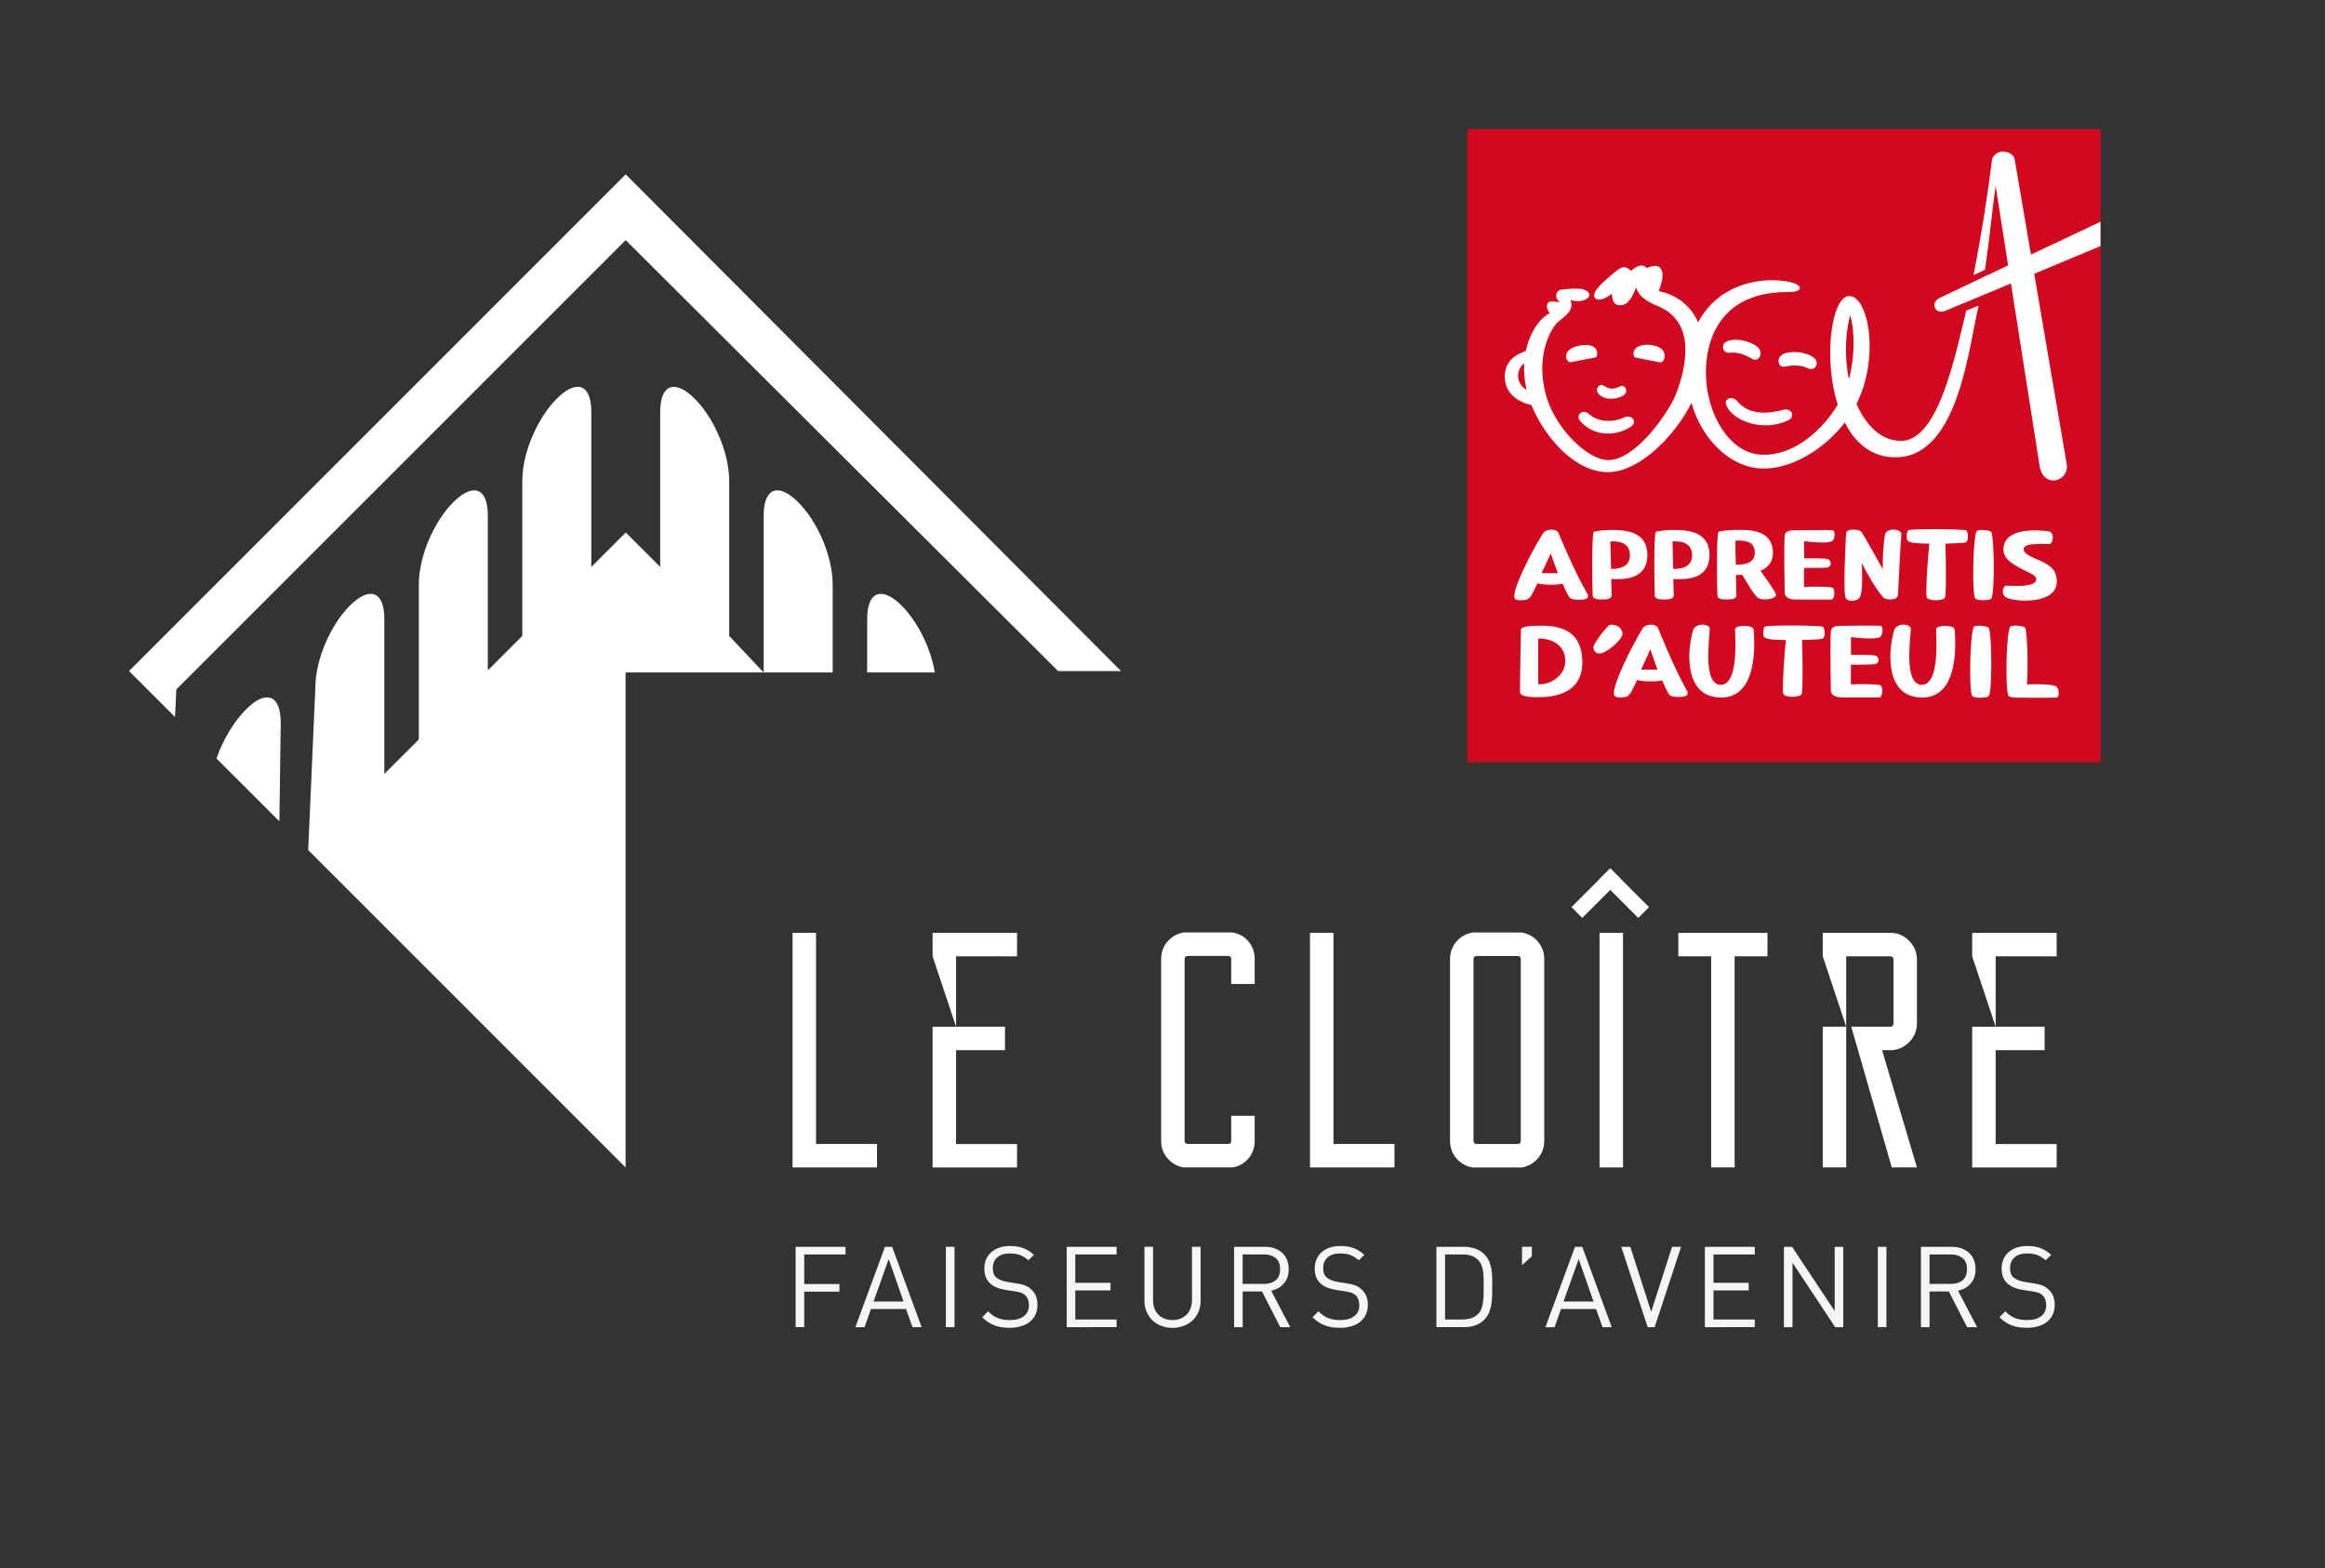 <?xml version="1.0" encoding="utf-8"?>
<!-- Generator: Adobe Illustrator 26.3.1, SVG Export Plug-In . SVG Version: 6.00 Build 0)  -->
<svg version="1.1" id="Calque_1" xmlns="http://www.w3.org/2000/svg" xmlns:xlink="http://www.w3.org/1999/xlink" x="0px" y="0px"
	 viewBox="0 0 430 290" style="enable-background:new 0 0 430 290;" xml:space="preserve">
<rect x="0" y="0" width="430" height="290" fill="#333333" stroke="none"/>
<style type="text/css">
	.st0{fill:#FFFFFF;}
	.st1{fill:#F6F6F6;}
	.st2{clip-path:url(#SVGID_00000032608137604323710560000008633788616251260570_);fill:#D2091E;}
	.st3{clip-path:url(#SVGID_00000032608137604323710560000008633788616251260570_);}
	.st4{clip-path:url(#SVGID_00000085238337129957998630000005754672275499984552_);fill:#FFFFFF;}
</style>
<g>
	<g>
		<polygon class="st0" points="207.33,124.11 115.72,32.24 23.86,124.1 32.37,132.61 32.61,127.51 115.72,44.41 195.69,124.11 		"/>
		<path class="st0" d="M45.53,131.16c-2.18,2.18-4.34,5.69-5.49,9.12l11.63,11.63l0.25-18.29
			C51.91,128.32,49.06,127.64,45.53,131.16z"/>
		<path class="st0" d="M172.89,124.37"/>
		<path class="st0" d="M174.42,157.17"/>
		<path class="st0" d="M172.89,124.37c-0.77-4.59-3.22-9.45-6.13-12.36c-3.52-3.52-6.38-2.84-6.38,2.46v9.9H154v-16.28
			c0-5.3-2.86-11.7-6.38-15.22c-3.52-3.52-6.38-2.84-6.38,2.46v29.05l-6.38-6.77V88.95c0-5.3-2.86-11.7-6.38-15.22
			c-3.52-3.52-6.38-2.84-6.38,2.46v28.66l-6.37-6.37l-6.37,6.37V76.18c0-5.3-2.86-5.98-6.38-2.46c-3.52,3.52-6.38,9.92-6.38,15.22
			v28.66l-6.38,6.38V95.33c0-5.3-2.86-5.98-6.38-2.46c-3.52,3.52-6.38,9.92-6.38,15.22v28.66l-6.38,6.38v-28.66
			c0-5.3-2.86-5.98-6.38-2.46c-3.52,3.52-6.38,9.92-6.38,15.22L57,157.21l58.7,58.7v-91.54h38.32"/>
	</g>
</g>
<g>
	<path class="st1" d="M148.74,232v5.47h6.51v1.42h-6.51v6.56h-1.59v-14.86h9.23V232H148.74z"/>
	<path class="st1" d="M168.76,245.45l-1.19-3.36h-6.49l-1.19,3.36h-1.69l5.47-14.86H165l5.45,14.86H168.76z M164.36,232.86
		l-2.8,7.85h5.55L164.36,232.86z"/>
	<path class="st1" d="M174.94,245.45v-14.86h1.59v14.86H174.94z"/>
	<path class="st1" d="M191.51,243.12c-0.24,0.52-0.59,0.96-1.04,1.33s-1,0.64-1.63,0.83s-1.33,0.29-2.1,0.29
		c-1.11,0-2.07-0.15-2.86-0.46c-0.79-0.31-1.54-0.81-2.23-1.5l1.09-1.09c0.61,0.61,1.23,1.04,1.86,1.27
		c0.63,0.24,1.36,0.35,2.19,0.35c1.09,0,1.94-0.24,2.57-0.72s0.94-1.16,0.94-2.04c0-0.39-0.06-0.74-0.18-1.06
		c-0.12-0.32-0.3-0.58-0.53-0.79c-0.24-0.21-0.48-0.36-0.74-0.45c-0.26-0.09-0.66-0.18-1.2-0.26l-1.73-0.27
		c-1.18-0.19-2.09-0.57-2.74-1.13c-0.75-0.67-1.13-1.59-1.13-2.78c0-0.63,0.11-1.2,0.33-1.72s0.54-0.96,0.95-1.33
		c0.41-0.36,0.91-0.64,1.49-0.85c0.58-0.2,1.25-0.3,1.98-0.3c0.95,0,1.76,0.13,2.44,0.39c0.68,0.26,1.34,0.67,1.98,1.24l-1.02,1.02
		c-0.46-0.42-0.95-0.73-1.48-0.95s-1.19-0.32-1.98-0.32c-1,0-1.77,0.25-2.32,0.75s-0.81,1.17-0.81,2c0,0.75,0.22,1.32,0.67,1.71
		c0.24,0.19,0.53,0.36,0.89,0.5s0.73,0.24,1.12,0.31l1.63,0.25c0.35,0.06,0.66,0.12,0.93,0.18c0.27,0.06,0.51,0.14,0.72,0.22
		s0.4,0.18,0.57,0.28s0.34,0.23,0.49,0.37c0.84,0.71,1.25,1.69,1.25,2.94C191.87,242.01,191.75,242.6,191.51,243.12z"/>
	<path class="st1" d="M197.28,245.45v-14.86h9.23V232h-7.64v5.24h6.51v1.42h-6.51v5.37h7.64v1.42H197.28z"/>
	<path class="st1" d="M221.67,242.58c-0.26,0.62-0.62,1.15-1.09,1.6c-0.47,0.45-1.02,0.79-1.65,1.03c-0.63,0.24-1.33,0.37-2.08,0.37
		s-1.44-0.12-2.08-0.37c-0.63-0.24-1.18-0.59-1.64-1.03c-0.46-0.45-0.82-0.98-1.08-1.6c-0.26-0.62-0.39-1.3-0.39-2.04v-9.96h1.59
		v9.83c0,0.57,0.08,1.09,0.25,1.54c0.17,0.46,0.41,0.85,0.72,1.17c0.31,0.32,0.69,0.57,1.14,0.75s0.94,0.27,1.48,0.27
		s1.04-0.09,1.48-0.27c0.45-0.18,0.82-0.43,1.14-0.75c0.31-0.32,0.56-0.71,0.73-1.17c0.17-0.46,0.26-0.97,0.26-1.54v-9.83h1.59v9.96
		C222.06,241.28,221.93,241.96,221.67,242.58z"/>
	<path class="st1" d="M236.78,245.45l-3.38-6.6h-3.57v6.6h-1.59v-14.86h5.7c0.64,0,1.23,0.09,1.77,0.28s1.01,0.46,1.4,0.81
		c0.39,0.35,0.69,0.79,0.91,1.31c0.21,0.52,0.32,1.09,0.32,1.73c0,1.09-0.3,1.97-0.9,2.66c-0.6,0.69-1.38,1.13-2.34,1.33l3.53,6.74
		H236.78z M235.93,232.68c-0.55-0.45-1.26-0.68-2.14-0.68h-3.97v5.45h3.97c0.88,0,1.59-0.22,2.14-0.67s0.82-1.13,0.82-2.05
		S236.48,233.13,235.93,232.68z"/>
	<path class="st1" d="M252.61,243.12c-0.24,0.52-0.59,0.96-1.04,1.33s-1,0.64-1.63,0.83s-1.33,0.29-2.1,0.29
		c-1.11,0-2.07-0.15-2.86-0.46c-0.79-0.31-1.54-0.81-2.23-1.5l1.09-1.09c0.61,0.61,1.23,1.04,1.86,1.27
		c0.63,0.24,1.36,0.35,2.19,0.35c1.09,0,1.94-0.24,2.57-0.72s0.94-1.16,0.94-2.04c0-0.39-0.06-0.74-0.18-1.06
		c-0.12-0.32-0.3-0.58-0.53-0.79c-0.24-0.21-0.48-0.36-0.74-0.45c-0.26-0.09-0.66-0.18-1.2-0.26l-1.73-0.27
		c-1.18-0.19-2.09-0.57-2.74-1.13c-0.75-0.67-1.13-1.59-1.13-2.78c0-0.63,0.11-1.2,0.33-1.72s0.54-0.96,0.95-1.33
		c0.41-0.36,0.91-0.64,1.49-0.85c0.58-0.2,1.25-0.3,1.98-0.3c0.95,0,1.76,0.13,2.44,0.39c0.68,0.26,1.34,0.67,1.98,1.24l-1.02,1.02
		c-0.46-0.42-0.95-0.73-1.48-0.95s-1.19-0.32-1.98-0.32c-1,0-1.77,0.25-2.32,0.75s-0.81,1.17-0.81,2c0,0.75,0.22,1.32,0.67,1.71
		c0.24,0.19,0.53,0.36,0.89,0.5s0.73,0.24,1.12,0.31l1.63,0.25c0.35,0.06,0.66,0.12,0.93,0.18c0.27,0.06,0.51,0.14,0.72,0.22
		s0.4,0.18,0.57,0.28s0.34,0.23,0.49,0.37c0.84,0.71,1.25,1.69,1.25,2.94C252.98,242.01,252.85,242.6,252.61,243.12z"/>
	<path class="st1" d="M275.97,239.48c-0.01,0.57-0.05,1.13-0.14,1.68s-0.23,1.08-0.43,1.58c-0.2,0.5-0.5,0.95-0.89,1.34
		c-0.45,0.45-0.99,0.79-1.63,1.02c-0.64,0.24-1.35,0.35-2.13,0.35h-5.09v-14.86h5.09c0.78,0,1.49,0.12,2.13,0.35
		c0.64,0.24,1.18,0.58,1.63,1.02c0.39,0.39,0.69,0.82,0.89,1.28c0.2,0.47,0.34,0.95,0.43,1.46c0.08,0.51,0.13,1.03,0.14,1.57
		s0.01,1.06,0.01,1.58C275.98,238.36,275.98,238.9,275.97,239.48z M274.39,236.48c-0.01-0.45-0.04-0.88-0.09-1.29
		c-0.06-0.41-0.15-0.8-0.29-1.16s-0.33-0.68-0.58-0.94c-0.39-0.4-0.83-0.69-1.32-0.85c-0.49-0.16-1.02-0.24-1.61-0.24h-3.24v12.03
		h3.24c0.58,0,1.12-0.08,1.61-0.24s0.93-0.44,1.32-0.85c0.25-0.26,0.45-0.59,0.58-0.99c0.14-0.4,0.24-0.82,0.29-1.27
		c0.06-0.45,0.09-0.92,0.09-1.41c0.01-0.49,0.01-0.96,0.01-1.42C274.4,237.39,274.39,236.93,274.39,236.48z"/>
	<path class="st1" d="M281.49,233.98v-3.4h1.82v1.75L281.49,233.98z"/>
	<path class="st1" d="M296.38,245.45l-1.19-3.36h-6.49l-1.19,3.36h-1.69l5.47-14.86h1.34l5.45,14.86H296.38z M291.97,232.86
		l-2.8,7.85h5.55L291.97,232.86z"/>
	<path class="st1" d="M306.02,245.45h-1.29l-4.88-14.86h1.67l3.86,12.02l3.86-12.02h1.67L306.02,245.45z"/>
	<path class="st1" d="M315.31,245.45v-14.86h9.23V232h-7.64v5.24h6.51v1.42h-6.51v5.37h7.64v1.42H315.31z"/>
	<path class="st1" d="M339.41,245.45l-7.89-11.92v11.92h-1.59v-14.86h1.5l7.89,11.88v-11.88h1.59v14.86H339.41z"/>
	<path class="st1" d="M347.3,245.45v-14.86h1.59v14.86H347.3z"/>
	<path class="st1" d="M363.81,245.45l-3.38-6.6h-3.57v6.6h-1.59v-14.86h5.7c0.64,0,1.23,0.09,1.77,0.28s1.01,0.46,1.4,0.81
		c0.39,0.35,0.69,0.79,0.91,1.31c0.21,0.52,0.32,1.09,0.32,1.73c0,1.09-0.3,1.97-0.9,2.66s-1.38,1.13-2.34,1.33l3.53,6.74H363.81z
		 M362.97,232.68c-0.55-0.45-1.26-0.68-2.14-0.68h-3.97v5.45h3.97c0.88,0,1.59-0.22,2.14-0.67c0.55-0.45,0.82-1.13,0.82-2.05
		S363.52,233.13,362.97,232.68z"/>
	<path class="st1" d="M379.65,243.12c-0.24,0.52-0.59,0.96-1.04,1.33s-1,0.64-1.63,0.83s-1.33,0.29-2.1,0.29
		c-1.11,0-2.07-0.15-2.86-0.46c-0.79-0.31-1.54-0.81-2.23-1.5l1.09-1.09c0.61,0.61,1.23,1.04,1.86,1.27
		c0.63,0.24,1.36,0.35,2.19,0.35c1.09,0,1.94-0.24,2.57-0.72s0.94-1.16,0.94-2.04c0-0.39-0.06-0.74-0.18-1.06
		c-0.12-0.32-0.3-0.58-0.53-0.79c-0.24-0.21-0.48-0.36-0.74-0.45c-0.26-0.09-0.66-0.18-1.2-0.26l-1.73-0.27
		c-1.18-0.19-2.09-0.57-2.74-1.13c-0.75-0.67-1.13-1.59-1.13-2.78c0-0.63,0.11-1.2,0.33-1.72s0.54-0.96,0.95-1.33
		c0.41-0.36,0.91-0.64,1.49-0.85c0.58-0.2,1.25-0.3,1.98-0.3c0.95,0,1.76,0.13,2.44,0.39s1.34,0.67,1.98,1.24l-1.02,1.02
		c-0.46-0.42-0.95-0.73-1.48-0.95s-1.19-0.32-1.98-0.32c-1,0-1.77,0.25-2.32,0.75s-0.81,1.17-0.81,2c0,0.75,0.22,1.32,0.67,1.71
		c0.24,0.19,0.53,0.36,0.89,0.5s0.73,0.24,1.12,0.31l1.63,0.25c0.35,0.06,0.66,0.12,0.93,0.18s0.51,0.14,0.72,0.22
		s0.4,0.18,0.57,0.28s0.34,0.23,0.49,0.37c0.84,0.71,1.25,1.69,1.25,2.94C380.01,242.01,379.89,242.6,379.65,243.12z"/>
</g>
<g>
	<g>
		<path class="st0" d="M162.2,211.57v4.34h-15.62v-4.4v-38.99h4.34v39.05H162.2z"/>
		<path class="st0" d="M176.82,176.86v13.02h9.05v4.34h-9.05v17.36h11.28v4.34h-15.62v-26.03h4.34l-4.34-13.02v-4.34h15.62v4.34
			L176.82,176.86L176.82,176.86z"/>
		<path class="st0" d="M232.05,206.37v4.65c0,1.24-0.38,2.31-1.15,3.22c-0.76,0.91-1.75,1.47-2.94,1.67h-9.05
			c-1.2-0.21-2.19-0.76-2.98-1.68c-0.79-0.91-1.18-1.99-1.18-3.23v-33.64c0-1.24,0.39-2.32,1.18-3.23c0.78-0.91,1.78-1.47,2.98-1.68
			h9.05c1.2,0.21,2.18,0.76,2.94,1.67s1.15,1.98,1.15,3.22v4.65h-4.34v-4.59c0-0.41-0.19-0.61-0.56-0.61h-7.44
			c-0.41,0-0.62,0.21-0.62,0.62v33.53c0,0.41,0.21,0.62,0.62,0.62h7.44c0.37,0,0.56-0.2,0.56-0.61v-4.59L232.05,206.37
			L232.05,206.37z"/>
		<path class="st0" d="M257.9,211.57v4.34h-15.62v-4.4v-38.99h4.34v39.05H257.9z"/>
		<path class="st0" d="M281.45,172.46c1.2,0.21,2.19,0.76,2.97,1.68c0.79,0.91,1.18,1.99,1.18,3.23v33.64
			c0,1.24-0.39,2.32-1.18,3.23c-0.79,0.91-1.78,1.47-2.97,1.68h-9.11c-1.2-0.21-2.19-0.76-2.98-1.68c-0.79-0.91-1.18-1.99-1.18-3.23
			v-33.64c0-1.24,0.39-2.32,1.18-3.23c0.78-0.91,1.78-1.47,2.98-1.68H281.45z M281.26,177.42c0-0.41-0.19-0.62-0.56-0.62h-7.56
			c-0.41,0-0.62,0.21-0.62,0.62v33.53c0,0.41,0.21,0.62,0.62,0.62h7.56c0.37,0,0.56-0.21,0.56-0.62V177.42z"/>
		<path class="st0" d="M300.17,215.91h-4.34v-43.39h4.34V215.91z"/>
		<path class="st0" d="M326.88,176.86h-6.07v39.05h-4.34v-39.05h-6.07v-4.34h16.49L326.88,176.86L326.88,176.86z"/>
		<path class="st0" d="M349.63,172.52c1.32,0,2.47,0.49,3.44,1.46s1.46,2.14,1.46,3.5v11.78c0,1.36-0.49,2.53-1.46,3.5
			s-2.12,1.46-3.44,1.46h-1.55l6.45,21.69h-4.65l-7.5-26.03h7.25c0.37,0,0.56-0.21,0.56-0.62v-11.78c0-0.41-0.19-0.62-0.56-0.62
			h-8.18v13.02l-4.34-13.02v-4.34L349.63,172.52L349.63,172.52z M337.11,189.88h4.34v26.03h-4.34V189.88z"/>
		<path class="st0" d="M369.09,176.86v13.02h9.05v4.34h-9.05v17.36h11.28v4.34h-15.62v-26.03h4.34l-4.34-13.02v-4.34h15.62v4.34
			L369.09,176.86L369.09,176.86z"/>
	</g>
	<g>
		<g>
			<path class="st0" d="M295.82,162.59l1.99-1.99l7.17,7.17l-1.99,1.99l-5.18-5.18"/>
		</g>
		<g>
			<path class="st0" d="M297.81,164.58l-5.18,5.18l-1.99-1.99l7.17-7.17l1.99,1.99"/>
		</g>
	</g>
</g>
<g>
	<g>
		<defs>
			<rect id="SVGID_1_" x="271.38" y="23.87" width="117.11" height="117.11"/>
		</defs>
		<clipPath id="SVGID_00000063609376980656673200000003136853621397647295_">
			<use xlink:href="#SVGID_1_"  style="overflow:visible;"/>
		</clipPath>
		
			<rect x="271.38" y="23.87" style="clip-path:url(#SVGID_00000063609376980656673200000003136853621397647295_);fill:#D2091E;" width="117.11" height="117.11"/>
		<g style="clip-path:url(#SVGID_00000063609376980656673200000003136853621397647295_);">
			<defs>
				<rect id="SVGID_00000007425467041694486790000003145898021292695180_" x="271.38" y="23.87" width="117.11" height="117.11"/>
			</defs>
			<clipPath id="SVGID_00000106130429575555701830000000786627172176460971_">
				<use xlink:href="#SVGID_00000007425467041694486790000003145898021292695180_"  style="overflow:visible;"/>
			</clipPath>
			<path style="clip-path:url(#SVGID_00000106130429575555701830000000786627172176460971_);fill:#FFFFFF;" d="M330.8,77.69
				c1.26-0.62,0.57-2.34-1.03-1.9c-2.42,0.67-6.22,1.16-8.48-1.59c-0.9-1.1-2.57-0.51-2,0.8C320.6,77.99,326.24,79.94,330.8,77.69"
				/>
			<path style="clip-path:url(#SVGID_00000106130429575555701830000000786627172176460971_);fill:#FFFFFF;" d="M329.76,65.5
				c-1.28,0.64-1.02,2.58,0.39,2.3c0.88-0.18,2.7-0.46,4.18,0.3c1.32,0.67,2.31-0.95,1.18-1.9C334.1,65.03,331.18,64.79,329.76,65.5
				"/>
			<path style="clip-path:url(#SVGID_00000106130429575555701830000000786627172176460971_);fill:#FFFFFF;" d="M325.19,64.33
				c0.98,1.03,0.06,2.77-1.17,2.03c-0.76-0.46-2.37-1.33-4.04-1.12c-1.47,0.19-1.85-1.66-0.44-2.18
				C321.27,62.43,324.1,63.18,325.19,64.33"/>
			<path style="clip-path:url(#SVGID_00000106130429575555701830000000786627172176460971_);fill:#FFFFFF;" d="M295.64,72.84
				c-0.77-0.9,0.15-2.13,1.12-1.43c1.02,0.74,2,0.47,2.75,0.09c1.1-0.57,1.77,1,0.71,1.65C298.84,74,296.62,73.98,295.64,72.84"/>
			<path style="clip-path:url(#SVGID_00000106130429575555701830000000786627172176460971_);fill:#FFFFFF;" d="M342.17,58.33
				c0.75,2.11,1.13,7.88-0.56,12.88c-1.89,5.62-8.51,13.45-16.16,12.86c-6.24-0.49-10.55-8.93-9.88-16.87
				c0.59-6.98,4.59-13.27,15.26-13.19c2.85,0.02,2.82-1.48-0.55-2c-7.06-1.07-17.55,2.23-18.22,15.56
				c-0.5,10.03,5.81,17.9,12.45,18.95c6.91,1.1,15.7-4.85,19.19-12.55c3.96-8.74,1.67-19.52-1.82-19.21
				c-5.17,0.46-6.02,30.35,9.05,29.81c11.37-0.41,13.18-20.61,15.02-28.05l-2.3,0.92c-2.16,8.88-5.13,23.49-11.69,24.09
				C343.93,81.97,339.53,68.7,342.17,58.33 M368.41,29.66c-0.93,7.18-1.91,13.55-3.41,21.22l2.12-0.99
				c0.89-6.19,1.35-11.14,2.1-16.61L368.41,29.66z"/>
			<path style="clip-path:url(#SVGID_00000106130429575555701830000000786627172176460971_);fill:#FFFFFF;" d="M382.21,85.7
				c0.64,3.27-4.15,4.8-4.97,0.62l-8.83-56.23c-0.23-1.27,1.13-1.97,1.7-2.06c0.58-0.09,2.27,0.18,2.5,1.45L382.21,85.7z"/>
			<path style="clip-path:url(#SVGID_00000106130429575555701830000000786627172176460971_);fill:#FFFFFF;" d="M388.48,45.51
				c-8.52,3.56-26.69,11.16-28.79,12.01c-1.78,0.72-2.76-1.52-1.01-2.4c2.19-1.07,22.54-10.7,29.8-14.11V45.51z"/>
			<path style="clip-path:url(#SVGID_00000106130429575555701830000000786627172176460971_);fill:#FFFFFF;" d="M301.67,78.86
				c1.25-0.86,0.06-2.29-1.26-1.67c-2.13,1-4.86,0.89-6.58-0.64c-1.14-1.02-2.5,0.26-1.58,1.33
				C294.47,80.47,298.54,81.01,301.67,78.86"/>
			<path style="clip-path:url(#SVGID_00000106130429575555701830000000786627172176460971_);fill:#FFFFFF;" d="M295.37,65.1
				c-0.23-1.24-1.62-1.49-3.19-1.19c-1.58,0.3-2.74,1.04-2.52,2.28c0.08,0.41,0.33,0.54,0.64,0.83l4.91-0.94
				C295.39,65.7,295.45,65.51,295.37,65.1"/>
			<path style="clip-path:url(#SVGID_00000106130429575555701830000000786627172176460971_);fill:#FFFFFF;" d="M307.83,66.24
				c0.28-1.23-0.56-2.07-2.13-2.38c-1.57-0.31-3.29,0.03-3.57,1.26c-0.09,0.41,0.01,0.6,0.18,0.97l4.9,0.97
				C307.52,66.78,307.74,66.66,307.83,66.24"/>
			<path style="clip-path:url(#SVGID_00000106130429575555701830000000786627172176460971_);fill:#FFFFFF;" d="M282.38,72.33
				c1.43,5.99,7.79,15.11,15.17,14.99c6.57-0.11,14.81-9.2,16.74-16.64c2.86-11.02-2.52-15.7-7.09-16.74
				c-0.15-0.04-0.29-0.07-0.42-0.07c0.22-0.79,1.26-3.1,0.3-4.27c-0.71-0.94-2.45-0.06-2.5,0.01c-1.04-1.43-3.09,0.65-2.98,0.51
				c-0.42-0.65-1.28-0.96-2.11-0.43c-0.71,0.46-3.59,2.96-3.81,3.36c-0.01,0.01-0.01,0.02-0.02,0.03c-1.4,1.44-0.98,2.81,0.91,2.17
				c0.41-0.14,1.15-0.67,1.56-0.9c-0.02,1.21,0.45,2.34,1.93,2.06c1.38-0.25,2.23-2.4,2.51-3.25c0.54,1.49,1.39,2.32,4.18,3.51
				c6.59,2.82,5.36,10.31,3.39,15.8c-1.27,3.54-7.6,12.69-12.73,12.62c-3.94-0.05-9.84-6.03-11.47-11.95
				c-2.11-7.64,1.1-12.78,2.41-13.77c2.51-1.9,2.49-2.71,2.12-3.88c0.87,0.27,2.1,0.35,2.96-0.21c1.18-0.77,0.18-1.8-1.3-1.88
				c-1.43-0.07-1.85,0.03-3.27,0.15c-1.23,0.1-1.35,1.68-0.45,2.24c0.01,0.02,0.02,0.05,0.04,0.08c-0.48-0.03-0.96-0.08-1.44-0.11
				c-1.24-0.08-1.08,1.54-0.35,2.14C283.72,59.34,280.64,65.05,282.38,72.33"/>
			<path style="clip-path:url(#SVGID_00000106130429575555701830000000786627172176460971_);fill:#FFFFFF;" d="M288.59,55.88
				c-0.01,0-0.01,0-0.02,0c-0.01,0-0.02-0.01-0.04-0.02C288.56,55.87,288.57,55.88,288.59,55.88"/>
			<path style="clip-path:url(#SVGID_00000106130429575555701830000000786627172176460971_);fill:#FFFFFF;" d="M283.3,72.47
				c-3.17-0.71-3.37-4.69-0.62-5.65l0.25-2.18c-1.06,0.44-4.83,1.23-4.62,5.31c0.19,3.79,4.08,4.91,5.47,5.03L283.3,72.47z"/>
			<path style="clip-path:url(#SVGID_00000106130429575555701830000000786627172176460971_);fill:#FFFFFF;" d="M356.32,110.4
				c-0.22-1.31,0.35-8.77,0.51-9.86c-1.37-0.03-3.53,0.01-4.06-0.58c-0.22-0.24-0.16-1.63,0.14-1.87c0.45-0.37,10.34-0.24,10.7,0
				c0.46,0.3,0.54,2.02-0.1,2.23c-0.48,0.15-3.47,0.2-3.73,0.23c0.11,2.21,0.2,8.5-0.02,9.85
				C359.64,111.22,356.47,111.22,356.32,110.4"/>
			<path style="clip-path:url(#SVGID_00000106130429575555701830000000786627172176460971_);fill:#FFFFFF;" d="M365.29,110.66
				c-0.58-1.04-0.41-10.95,0.27-12.37c0.24-0.49,2.57-0.26,2.75,0.15c0.52,1.17,0.63,11.11,0,12.22
				C368.04,111.13,365.55,111.13,365.29,110.66"/>
			<path style="clip-path:url(#SVGID_00000106130429575555701830000000786627172176460971_);fill:#FFFFFF;" d="M341.37,110.64
				c0.36,0.61,1.96,0.69,2.57-0.13c0.71-0.97,0.39-6.19,0.38-6.38c0.84,1.69,2.7,4.95,4.01,6.39c0.42,0.46,2.62,0.64,2.7-0.52
				c0.08-1.2,0.41-8.94,0.62-11.14c0.11-1.1-2.66-1.29-2.98-0.1c-0.33,1.21-0.49,4.48-0.46,6.5c-0.82-1.47-3.13-5.61-3.84-6.76
				c-0.48-0.77-2.86-0.77-2.94,0.12C341.42,98.62,340.8,109.97,341.37,110.64"/>
			<path style="clip-path:url(#SVGID_00000106130429575555701830000000786627172176460971_);fill:#FFFFFF;" d="M320.97,99.98
				c-0.05,1.09,0.07,4.45,0.07,4.46c2,0.02,3.5-0.48,3.5-2.17C324.54,100.33,323.23,99.89,320.97,99.98 M325.03,110.49
				c-0.84-0.74-1.98-2.84-2.79-4.17c-0.21,0.01-0.43,0.01-0.64,0.01c-0.18,0-0.36,0-0.54-0.01c0.01,0.88,0.05,2.84,0.08,3.77
				c0.03,0.76-1.11,0.78-1.79,0.78c-1.04,0-1.68-0.12-1.72-0.73c-0.09-1.24-0.2-11.51,0.2-11.76c0.4-0.25,2.55-0.37,2.85-0.37
				c2.24,0,7.22-0.41,7.22,4.31c0,1.61-1.04,2.82-2.32,3.22c0,0,2.84,3.89,2.88,4.41C328.51,110.87,325.81,111.18,325.03,110.49"/>
			<path style="clip-path:url(#SVGID_00000106130429575555701830000000786627172176460971_);fill:#FFFFFF;" d="M371.13,110.54
				c-1.09-0.52-0.74-1.98-0.23-2.21c0.28-0.12,5.63,0.56,5.69-1.19c0.02-0.79-1.28-1.17-2.61-1.87c-2.3-1.2-3.53-2.17-3.45-3.83
				c0.13-2.93,3.72-3.36,5.87-3.36c0.55,0,2.47,0.11,2.73,0.25c0.85,0.44,0.57,2.03,0.01,2.27c-0.27,0.11-4.89-0.42-4.87,0.95
				c0.01,0.95,1.54,1.47,3.06,2.16c2.17,0.98,3.06,1.93,3.06,3.87C380.38,111.8,372.84,111.37,371.13,110.54"/>
			<path style="clip-path:url(#SVGID_00000106130429575555701830000000786627172176460971_);fill:#FFFFFF;" d="M309.45,105.22
				c2,0.02,3.51-0.64,3.49-2.53c-0.02-1.94-1.36-2.66-3.62-2.57C309.32,100.11,309.45,105.2,309.45,105.22 M309.47,107.09
				c0.01,0.88,0.05,2.07,0.08,3c0.03,0.76-1.11,0.78-1.79,0.78c-1.03,0-1.68-0.12-1.72-0.73c-0.08-1.24-0.2-11.51,0.2-11.76
				c0.4-0.25,2.55-0.37,2.85-0.37c2.24,0,7.07-0.12,7.07,4.65C316.16,107.28,311.63,107.19,309.47,107.09"/>
			<path style="clip-path:url(#SVGID_00000106130429575555701830000000786627172176460971_);fill:#FFFFFF;" d="M297.96,105.22
				c2,0.02,3.51-0.64,3.49-2.53c-0.02-1.94-1.36-2.66-3.62-2.57C297.83,100.11,297.96,105.2,297.96,105.22 M297.99,107.09
				c0.01,0.88,0.05,2.07,0.08,3c0.03,0.76-1.12,0.78-1.79,0.78c-1.04,0-1.68-0.12-1.72-0.73c-0.09-1.24-0.2-11.51,0.2-11.76
				c0.4-0.25,2.55-0.37,2.85-0.37c2.24,0,7.07-0.12,7.07,4.65C304.67,107.28,300.14,107.19,297.99,107.09"/>
			<path style="clip-path:url(#SVGID_00000106130429575555701830000000786627172176460971_);fill:#FFFFFF;" d="M332.03,110.87
				c-1.6,0-1.96-0.78-1.96-1.15c-0.01-1.42-0.16-8.51,0-10.65c0.05-0.73,0.76-0.98,1.6-0.99c0.55,0,6.33-0.1,7.28-0.01
				c0.52,0.05,0.45,1.65-0.08,1.98c-0.85,0.53-3.87,0.19-5.22,0.04c-0.02,0.86,0.05,2.29,0.01,3.17c1.47-0.01,3.44-0.02,4.19,0.09
				c0.87,0.12,1.11,1.42,0.02,1.62c-0.46,0.08-2.63,0.03-4.21,0.06c0.02,0.24-0.06,2.49-0.01,3.51c0.66-0.04,4.28-0.11,5.18,0.12
				c0.68,0.18,0.5,2.22-0.12,2.22H332.03z"/>
			<path style="clip-path:url(#SVGID_00000106130429575555701830000000786627172176460971_);fill:#FFFFFF;" d="M284.49,118.09
				c0.01,1.32-0.03,7.72,0,8.46c2.43,0.12,5.01-1.72,5.01-4.29c0-2.67-2.09-4.09-4.71-4.17 M283.91,128.93
				c-0.48,0-2.75-0.03-2.78-0.88c-0.05-1.16,0.16-11.34,0.16-11.55c0.01-0.78,2.28-0.78,3.96-0.78c3.9,0,7.4,1.34,7.4,6.78
				C292.66,129.43,285.06,128.93,283.91,128.93"/>
			<path style="clip-path:url(#SVGID_00000106130429575555701830000000786627172176460971_);fill:#FFFFFF;" d="M294.71,119.57
				c0.18-0.76,2.43-3.72,2.98-3.98c0.37-0.18,2.19-0.04,2.39,1.56c0.12,0.94-2.6,3.37-3.91,3.66
				C294.88,121.1,294.63,119.91,294.71,119.57"/>
			<path style="clip-path:url(#SVGID_00000106130429575555701830000000786627172176460971_);fill:#FFFFFF;" d="M350.34,116.45
				c0.62-1.34,3.06-1.08,3.06-0.13c0,1.39-1.41,10.39,2.06,10.33c3.46-0.06,2.56-9.54,2.62-10.27c0.07-0.85,3.35-0.85,3.43,0.05
				c0.35,4.29,0.19,12.43-5.86,12.57C348.76,129.15,349.06,120.8,350.34,116.45"/>
			<path style="clip-path:url(#SVGID_00000106130429575555701830000000786627172176460971_);fill:#FFFFFF;" d="M313.15,116.45
				c0.62-1.34,3.07-1.08,3.07-0.13c0,1.39-1.41,10.39,2.06,10.33c3.46-0.06,2.56-9.54,2.62-10.27c0.07-0.85,3.35-0.85,3.43,0.05
				c0.35,4.29,0.19,12.43-5.85,12.57C311.58,129.15,311.88,120.8,313.15,116.45"/>
			<path style="clip-path:url(#SVGID_00000106130429575555701830000000786627172176460971_);fill:#FFFFFF;" d="M305.23,120.09
				c-0.09,0.25-1.58,3.46-1.71,3.75c0.73-0.03,2.83,0.03,3.02,0C306.22,123.04,305.31,120.36,305.23,120.09 M298.57,128.62
				c-0.7-1.26,3.08-8.93,5.24-12.41c0.51-0.83,2.47-0.99,2.87,0.02c0,0,2.9,7.29,5.35,11.58c0.14,0.24,0.1,0.51-0.03,0.73
				c-0.31,0.5-2.74,0.43-3.11,0.08c-0.61-0.57-1.1-1.99-1.48-2.79c-1.3,0.3-3.65,0.22-4.65-0.07c-0.85,1.9-1.31,2.83-1.85,3.06
				c-0.25,0.1-1.98,0.42-2.31-0.17"/>
			<path style="clip-path:url(#SVGID_00000106130429575555701830000000786627172176460971_);fill:#FFFFFF;" d="M286.81,102.37
				c-0.09,0.25-1.58,3.36-1.71,3.64c0.73-0.03,2.83,0.03,3.02,0C287.81,105.24,286.9,102.63,286.81,102.37 M280.15,110.66
				c-0.7-1.23,3.09-8.67,5.24-12.05c0.52-0.81,2.48-0.96,2.87,0.02c0,0,2.9,7.08,5.35,11.24c0.14,0.23,0.1,0.49-0.03,0.71
				c-0.31,0.49-2.74,0.41-3.11,0.08c-0.62-0.55-1.1-1.94-1.48-2.71c-1.3,0.3-3.64,0.22-4.65-0.07c-0.85,1.84-1.31,2.75-1.85,2.97
				c-0.25,0.1-1.98,0.41-2.31-0.16"/>
			<path style="clip-path:url(#SVGID_00000106130429575555701830000000786627172176460971_);fill:#FFFFFF;" d="M329.79,128.26
				c-0.23-1.32,0.35-8.8,0.51-9.89c-1.37-0.03-3.54,0.01-4.07-0.58c-0.22-0.24-0.16-1.64,0.14-1.88c0.45-0.37,10.38-0.24,10.74,0
				c0.46,0.3,0.55,2.02-0.1,2.23c-0.48,0.16-3.48,0.2-3.74,0.23c0.11,2.22,0.2,8.52-0.02,9.89
				C333.12,129.08,329.93,129.08,329.79,128.26"/>
			<path style="clip-path:url(#SVGID_00000106130429575555701830000000786627172176460971_);fill:#FFFFFF;" d="M340.64,128.98
				c-1.66,0-2.02-0.8-2.03-1.19c-0.01-1.47-0.16-8.8,0-11.02c0.06-0.75,0.79-1.02,1.66-1.02c0.56,0,6.55-0.1,7.53-0.01
				c0.54,0.05,0.47,1.71-0.08,2.05c-0.88,0.55-4.01,0.2-5.4,0.04c-0.02,0.89,0.05,2.37,0.01,3.28c1.52-0.01,3.56-0.01,4.34,0.1
				c0.9,0.12,1.14,1.42,0.01,1.62c-0.48,0.09-2.71,0.08-4.35,0.11c0.02,0.25-0.06,2.57-0.01,3.63c0.69-0.04,4.43-0.11,5.36,0.13
				c0.7,0.18,0.52,2.29-0.12,2.29H340.64z"/>
			<path style="clip-path:url(#SVGID_00000106130429575555701830000000786627172176460971_);fill:#FFFFFF;" d="M364.74,128.69
				c-0.6-1.06-0.42-11.24,0.28-12.69c0.24-0.5,2.63-0.26,2.82,0.16c0.54,1.2,0.64,11.4,0,12.53
				C367.57,129.17,365.01,129.17,364.74,128.69"/>
			<path style="clip-path:url(#SVGID_00000106130429575555701830000000786627172176460971_);fill:#FFFFFF;" d="M380.3,126.96
				c-0.71-0.44-3.45-0.47-5.42-0.38c0.23-3.37,0.08-9.52-0.33-10.44c-0.19-0.43-2.58-0.66-2.82-0.16
				c-0.7,1.46-0.88,11.63-0.28,12.69c0.12,0.21,0.69,0.33,1.31,0.36l0,0c0.57,0,6.65,0.06,7.63-0.03
				C380.92,128.96,380.85,127.3,380.3,126.96"/>
		</g>
	</g>
</g>
</svg>
